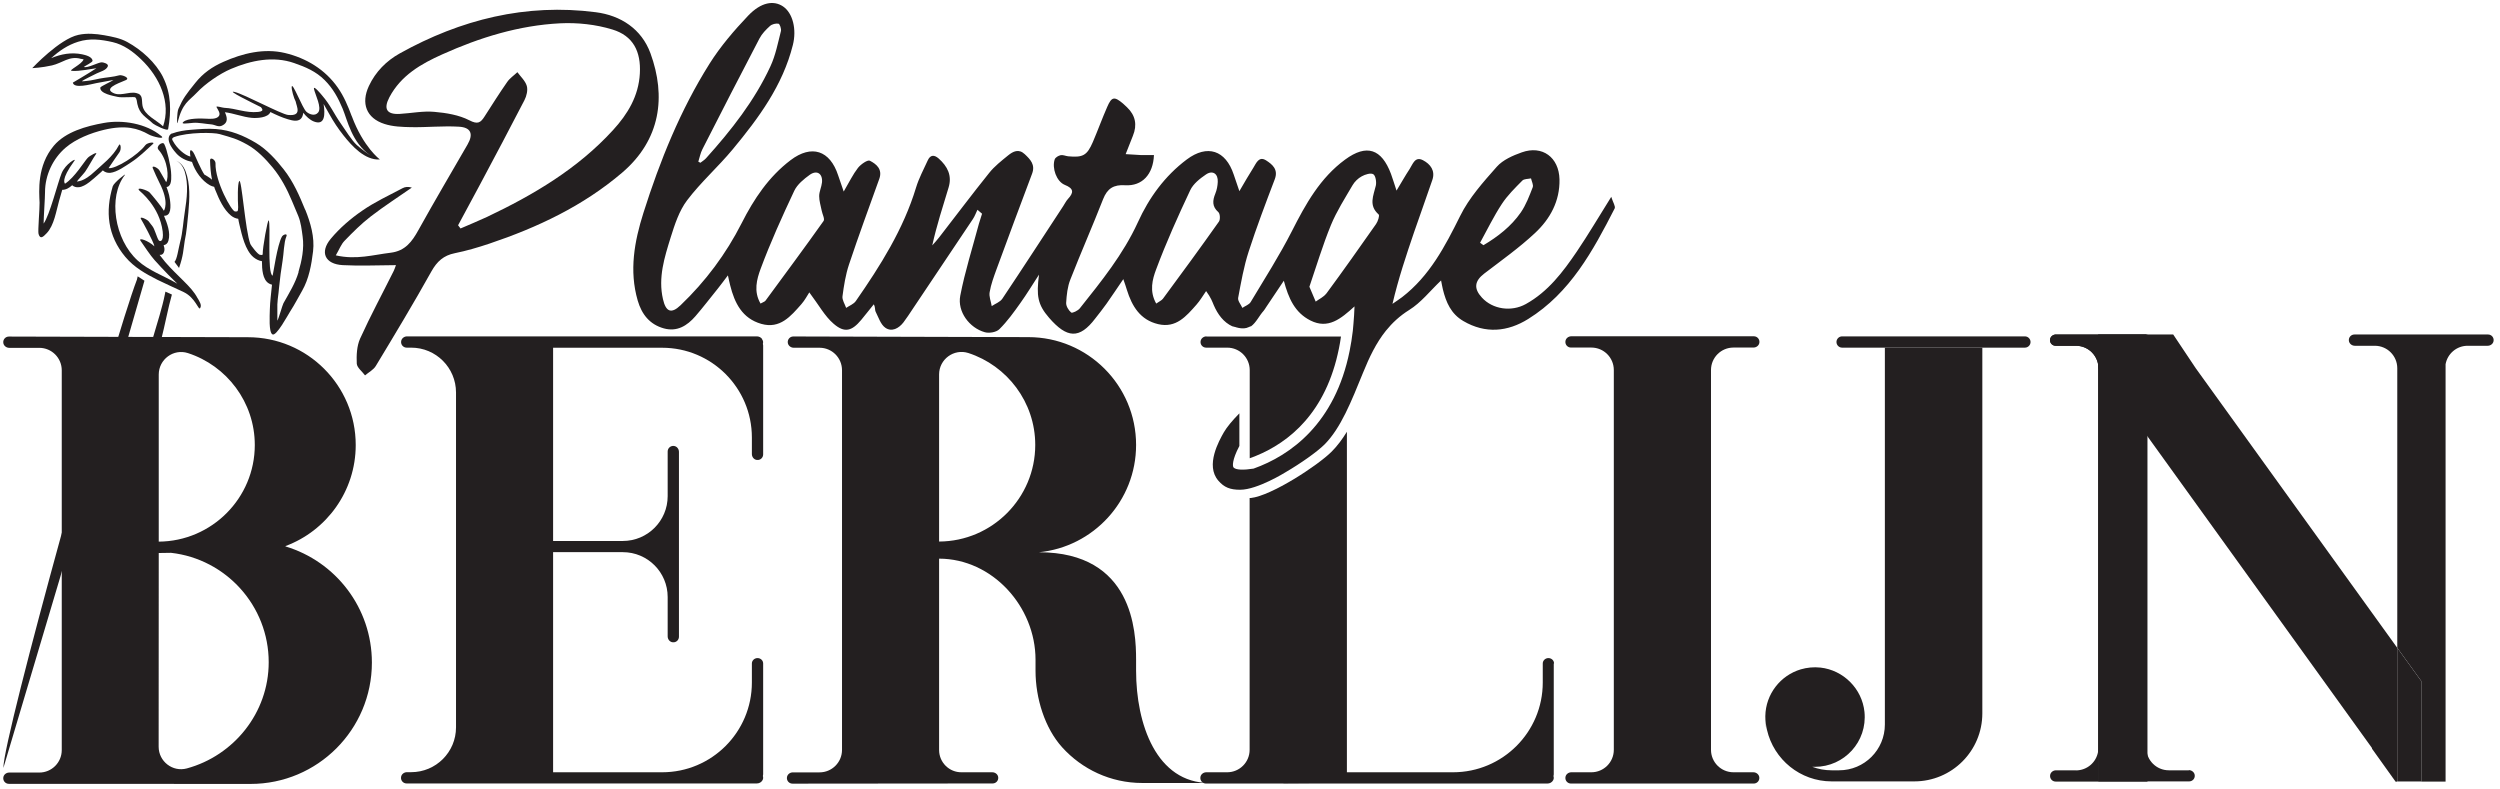 <svg width="266" height="84" viewBox="0 0 266 84" fill="none" xmlns="http://www.w3.org/2000/svg">
<path d="M42.15 28.21C40.15 28.22 38.3 28.31 36.47 28.21C34.59 28.11 33.99 26.85 35.19 25.41C36.14 24.27 37.3 23.27 38.52 22.43C39.87 21.49 41.39 20.79 42.84 20.02C43.11 19.87 43.45 19.85 43.82 19.96C42.36 20.98 40.86 21.94 39.45 23.03C38.45 23.8 37.54 24.71 36.66 25.62C36.29 26 36.1 26.54 35.73 27.17C37.9 27.67 39.72 27.11 41.57 26.89C43.12 26.7 43.84 25.71 44.52 24.48C46.22 21.42 48 18.4 49.75 15.37C50.39 14.26 50.12 13.55 48.82 13.48C47.13 13.38 45.44 13.56 43.75 13.53C42.8 13.51 41.8 13.48 40.91 13.19C38.97 12.57 38.39 10.99 39.25 9.15C39.96 7.63 41.12 6.47 42.54 5.68C49.03 2.07 55.96 0.34 63.39 1.3C66.05 1.64 68.26 3.08 69.21 5.67C70.88 10.25 70.31 14.85 66.21 18.36C62.04 21.92 57.19 24.2 52.05 25.93C50.85 26.33 49.63 26.69 48.39 26.94C47.2 27.18 46.5 27.81 45.9 28.88C44.01 32.27 42 35.6 39.99 38.93C39.74 39.35 39.23 39.61 38.84 39.94C38.53 39.52 37.99 39.12 37.96 38.69C37.92 37.81 37.96 36.83 38.31 36.04C39.42 33.59 40.7 31.22 41.9 28.81C41.98 28.65 42.03 28.47 42.13 28.21H42.15ZM48.74 23.97C48.83 24.08 48.91 24.2 49 24.31C49.93 23.9 50.88 23.52 51.8 23.09C56.77 20.73 61.46 17.96 65.22 13.85C66.79 12.14 67.95 10.22 68.08 7.82C68.21 5.48 67.37 3.81 65.16 3.14C63.4 2.6 61.45 2.39 59.6 2.48C55.22 2.7 51.05 3.99 47.07 5.78C44.81 6.79 42.66 8.02 41.43 10.35C40.78 11.59 41.15 12.2 42.53 12.12C43.76 12.05 45 11.79 46.21 11.9C47.48 12.01 48.83 12.23 49.94 12.8C50.84 13.27 51.14 13.05 51.56 12.39C52.35 11.16 53.13 9.92 53.96 8.73C54.24 8.32 54.68 8.03 55.05 7.68C55.4 8.16 55.89 8.6 56.05 9.14C56.18 9.59 56.03 10.22 55.8 10.66C54.25 13.67 52.66 16.65 51.07 19.64C50.3 21.09 49.52 22.53 48.74 23.97Z" fill="#231F20"/>
<path d="M21.04 31.76C20.66 31.03 20.14 30.5 19.56 29.92C18.9 29.26 18.18 28.58 17.57 27.87C17.36 27.62 17.17 27.37 16.98 27.12C17.23 27.14 17.43 27.02 17.49 26.65C17.52 26.48 17.48 26.29 17.41 26.09C17.64 26.05 17.84 25.91 17.92 25.61C18.17 24.74 17.78 23.76 17.45 22.96C17.61 22.96 17.76 22.93 17.88 22.82C18.31 22.44 18.09 21.19 17.99 20.75C17.92 20.46 17.82 20.17 17.72 19.9C17.81 19.89 17.89 19.86 17.96 19.8C18.3 19.53 18.22 18.66 18.2 18.3C18.16 17.68 17.77 15.87 17.47 15.32C17.3 15.01 16.53 15.56 16.87 15.94C17.91 17.11 17.97 18.95 17.68 19.38C17.63 19.27 17.04 18.29 16.99 18.18C16.87 17.89 16.13 17.51 16.25 17.88C16.32 18.09 16.85 19.23 16.97 19.46C18.05 21.54 17.45 22.43 17.43 22.42C17.2 21.99 16.1 20.67 15.92 20.48C15.68 20.23 14.41 19.82 14.83 20.28C14.92 20.38 16.98 21.97 17.31 24.63C17.45 25.8 16.98 25.73 16.87 25.54C16.68 25.24 16.45 24.35 16.22 24.07C16.09 23.89 15.95 23.71 15.81 23.54C15.63 23.33 14.75 22.92 15.02 23.34C15.16 23.56 16.35 25.73 16.43 26.21C15.77 25.59 14.67 25.22 14.96 25.63C15.35 26.19 15.99 27.17 16.45 27.68C16.93 28.21 17.41 28.73 17.91 29.24C18.22 29.56 18.55 29.87 18.87 30.19C18.8 30.15 18.73 30.1 18.65 30.06C17.33 29.31 15.81 28.77 14.66 27.73C12.16 25.47 11.49 20.92 13.28 18.63C13.52 18.32 12.12 19.44 12 19.81C11.19 22.49 11.44 25.08 13.34 27.34C14.27 28.45 15.49 29.13 16.77 29.78C17.55 30.17 18.75 30.7 19.55 31.08C20.81 31.69 21.12 33.05 21.29 32.79C21.51 32.47 21.21 32.06 21.05 31.76H21.04Z" fill="#231F20"/>
<path d="M17.131 14.45C15.551 13.14 13.041 12.72 11.061 13.08C9.161 13.42 6.991 14.02 5.731 15.5C3.921 17.64 4.161 20.36 4.211 21.57C4.231 22.17 4.011 24.6 4.101 24.89C4.281 25.5 4.581 25.22 4.971 24.81C5.761 23.98 5.981 22.45 6.281 21.39C6.391 20.99 6.511 20.6 6.621 20.2C7.031 20.2 7.361 19.99 7.681 19.71C7.851 19.87 8.101 19.95 8.391 19.92C9.121 19.85 9.971 18.99 10.491 18.54C10.651 18.41 10.801 18.27 10.941 18.13C11.141 18.32 11.441 18.42 11.731 18.39C12.451 18.32 13.361 17.65 13.951 17.27C14.811 16.71 15.511 16.01 16.261 15.33C16.571 15.06 15.681 15.15 15.461 15.45C14.671 16.51 12.281 18.01 11.551 17.89C11.831 17.45 12.611 16.34 12.701 16.21C12.961 15.86 12.811 15.13 12.651 15.45C12.031 16.67 10.761 17.6 10.131 18.2C8.851 19.42 8.241 19.26 8.171 19.33C8.281 19.14 8.841 18.56 9.051 18.28C9.371 17.83 9.941 16.76 10.211 16.4C10.461 16.07 9.541 16.56 9.321 16.81C8.971 17.18 7.941 18.89 6.911 19.55C6.921 19.48 6.391 19.2 7.921 17.1C8.181 16.75 6.971 17.43 6.561 18.42C6.151 19.41 5.291 22.9 4.641 23.79C4.641 23.15 4.791 21.08 4.791 20.44C4.791 18.65 5.621 16.88 6.971 15.72C8.081 14.77 9.661 14.15 11.081 13.81C13.381 13.27 14.671 13.65 15.851 14.32C16.221 14.53 17.691 14.9 17.141 14.45H17.131Z" fill="#231F20"/>
<path d="M32.47 22.32C31.86 20.82 31.21 19.33 30.2 18.04C29.4 17.01 28.37 15.88 27.24 15.21C25.9 14.41 24.53 13.85 22.98 13.73C22.08 13.66 21.2 13.74 20.3 13.81C19.65 13.86 18.96 13.97 18.33 14.2C18.31 14.13 17.23 14.62 18.77 16.33C19.2 16.81 19.81 17.1 20.43 17.23C20.76 18.25 21.49 19.24 22.33 19.71C22.46 19.78 22.62 19.84 22.79 19.88C22.83 20.02 22.88 20.16 22.94 20.29C23.31 21.21 23.8 22.3 24.58 22.94C24.8 23.12 25.08 23.25 25.35 23.28C25.39 23.51 25.43 23.74 25.49 23.96C25.74 25.02 26.09 26.62 26.96 27.36C27.24 27.59 27.56 27.75 27.87 27.79C27.87 28.68 27.95 29.74 28.58 30.14C28.68 30.21 28.81 30.26 28.94 30.29C28.86 31.17 28.73 32.07 28.71 32.95C28.7 33.59 28.58 35.35 28.99 35.58C29.41 35.81 30.64 33.5 30.88 33.13C31.34 32.42 31.73 31.66 32.15 30.93C32.87 29.67 33.14 28.17 33.31 26.75C33.49 25.23 33.04 23.7 32.48 22.31L32.47 22.32ZM31.77 28.95C31.42 30.14 30.77 31.17 30.16 32.26C30.04 32.48 29.65 33.92 29.51 34.12V32.39C29.57 31.44 29.61 31.56 29.69 30.61C29.76 29.82 29.94 28.5 30.07 27.72C30.19 27.05 30.2 25.78 30.47 25.16C30.64 24.79 30.12 24.94 29.99 25.19C29.5 26.07 29.09 29.03 29.01 29.33C28.4 29.14 28.83 23.79 28.59 23.45C28.49 23.3 27.93 26.35 27.95 27.07C27.88 27.19 27.71 27.1 27.67 27.11C27.45 27.12 26.7 26.12 26.64 25.97C26.09 24.55 25.71 18.88 25.45 19.27C25.27 19.54 25.29 21.24 25.34 22.04C25.34 22.6 25.23 22.48 25.01 22.5C24.67 22.53 22.87 19.32 22.93 17.37C22.94 17.01 22.35 16.63 22.35 17.07C22.37 17.75 22.42 18.44 22.56 19.12C22.37 18.93 21.74 18.56 21.75 18.58C21.42 18.13 20.71 16.46 20.69 16.43C20.58 16.16 20.22 15.73 20.22 16.18C20.22 16.34 20.23 16.5 20.26 16.66C19.66 16.53 18.8 15.76 18.41 15.02C18.43 15.02 18.12 14.73 18.54 14.58C20.02 14.05 22.74 14.08 23.38 14.27C24.68 14.65 25.15 14.74 26.33 15.4C27.35 15.97 28.27 16.92 29.01 17.82C29.89 18.89 30.53 20.1 31.06 21.37C31.29 21.91 31.52 22.45 31.74 22.99C32.02 23.68 32.1 24.43 32.2 25.17C32.38 26.44 32.11 27.74 31.75 28.96L31.77 28.95Z" fill="#231F20"/>
<path d="M37.42 12.35C37.03 11.3 36.59 10.24 35.94 9.32C34.6 7.4 32.59 6.18 30.32 5.64C28.1 5.11 25.81 5.67 23.77 6.58C22.57 7.11 21.59 7.8 20.78 8.82C19.8 10.04 19.48 10.45 18.98 11.59C18.83 11.92 18.79 13.44 18.89 13.05C19.42 10.93 20.08 10.77 20.93 9.87C21.84 8.9 23.36 7.85 24.58 7.33C26.69 6.43 29.07 5.93 31.3 6.71C32.52 7.13 33.62 7.6 34.54 8.52C35.43 9.41 35.98 10.41 36.46 11.57C36.98 12.82 37.42 15.16 39.41 16.54C39.15 16.38 38.27 15.71 37.95 15.42C37.43 14.95 36.71 13.78 36.28 13.17C35.45 11.98 35.21 11.25 34.26 10.14C34.12 9.97 33.31 9 33.41 9.48C33.54 10.08 34.27 11.46 33.85 11.97C33.51 12.39 32.92 12.17 32.6 11.89C32.18 11.51 31.13 8.73 31.04 9.21C30.99 9.5 31.28 10.48 31.46 10.8C31.56 11.35 32.17 12.38 30.65 12.23C29.91 12.15 26.03 10.05 24.99 9.79C23.95 9.53 26.86 10.95 27.78 11.41C27.73 11.44 28.29 11.83 27.46 11.91C26.14 12.04 25.14 11.53 23.85 11.47C23.63 11.46 22.95 11.22 23.04 11.4C23.17 11.66 23.5 12.06 23.29 12.35C23.04 12.7 22.34 12.65 21.98 12.63C21.43 12.6 19.96 12.55 19.5 12.98C19.22 13.24 19.85 13.13 20.56 13.07C21.07 13.02 21.98 13.2 22.44 13.23C22.88 13.26 23.21 13.56 23.62 13.37C24.32 13.05 24.17 12.48 23.93 11.94C24.89 12.06 25.83 12.45 26.79 12.54C27.32 12.59 28.53 12.54 28.77 11.92C29.38 12.22 29.99 12.5 30.63 12.69C31.17 12.85 31.89 13.04 32.17 12.39C32.22 12.27 32.25 12.14 32.27 12C32.58 12.39 32.95 12.75 33.4 12.93C34.6 13.39 34.6 12.14 34.43 11.06C34.64 11.42 34.84 11.79 35.04 12.14C35.49 12.95 35.97 13.68 36.55 14.41C37.44 15.53 38.82 17.07 40.42 16.97C40.42 16.97 38.66 15.67 37.43 12.36L37.42 12.35Z" fill="#231F20"/>
<path d="M17.351 8.21C16.551 6.64 15.071 5.31 13.541 4.47C12.801 4.06 11.921 3.9 11.101 3.75C10.191 3.59 9.251 3.51 8.341 3.71C6.331 4.14 3.431 7.25 3.431 7.25C3.431 7.25 4.431 7.21 5.531 6.96C6.631 6.71 7.381 5.91 8.601 6.26C8.681 6.28 8.791 6.28 8.871 6.31C8.881 6.31 8.891 6.31 8.901 6.31C8.901 6.31 8.901 6.31 8.891 6.32C8.731 6.84 7.211 7.5 7.641 7.54C8.401 7.62 9.971 7.28 10.261 7.26C9.231 7.93 7.751 8.79 7.751 8.79C7.861 9.47 9.641 8.97 10.271 8.84C10.401 8.82 11.941 8.53 12.071 8.51C11.951 8.63 10.691 9.19 10.671 9.32C10.611 9.97 12.081 10.21 12.521 10.31C12.981 10.42 14.291 10.27 14.391 10.36C14.561 10.52 14.571 10.84 14.611 11.05C14.851 12.18 15.511 12.42 16.281 13.15C16.411 13.27 17.841 14.02 17.891 13.73C18.231 11.84 18.221 9.94 17.331 8.18L17.351 8.21ZM17.351 13.44C16.671 12.79 15.341 12.25 15.161 11.24C15.051 10.62 15.251 10.07 14.501 9.9C13.641 9.7 12.681 10.37 11.861 9.78C11.161 9.27 13.091 8.69 13.421 8.51C13.861 8.27 12.951 7.94 12.701 8.01C12.031 8.2 11.291 8.23 10.611 8.36C10.281 8.42 9.961 8.51 9.621 8.56C9.571 8.56 8.671 8.7 8.721 8.63C8.751 8.57 9.921 7.99 10.291 7.81C10.661 7.63 11.311 7.48 11.471 7.06C11.581 6.78 11.011 6.64 10.841 6.63C10.481 6.61 9.291 7.29 8.921 7.12C9.011 7.03 9.871 6.62 9.851 6.46C9.801 6.02 9.071 5.85 8.741 5.78C7.581 5.54 6.501 5.75 5.441 6.19C6.301 5.41 7.201 4.79 8.321 4.44C9.551 4.05 10.751 4.2 11.981 4.48C13.151 4.75 14.151 5.48 15.011 6.31C16.991 8.2 18.231 10.94 17.341 13.47L17.351 13.44Z" fill="#231F20"/>
<path d="M18.561 27.87C18.84 27.59 18.951 26.62 19.171 25.73C19.441 24.76 19.5 23.55 19.66 22.56C19.881 21.13 20.081 19.61 19.64 18.21C19.48 17.76 19.201 17.31 18.75 17.1C19.221 17.29 19.541 17.72 19.73 18.18C20.27 19.59 20.171 21.15 20.041 22.62C19.941 23.59 19.86 24.71 19.651 25.65C19.5 26.61 19.52 27.15 19.05 28.51L18.57 27.87H18.561Z" fill="#231F20"/>
<path d="M15.65 39.21C15.36 38.19 17.02 33.98 17.54 31.33L17.6 31.03L18.29 31.34C17.51 34.06 16.89 38.89 15.65 39.22V39.21Z" fill="#231F20"/>
<path d="M0.36 81.68C0.36 78.37 12.01 36.44 14.57 29.75L14.65 29.4L15.37 29.87C14.49 32.81 7.22 58.4 6.43 61.33L0.37 81.68H0.36Z" fill="#231F20"/>
<path d="M215.45 36.99H196C195.67 36.99 195.4 36.72 195.4 36.39C195.4 36.06 195.67 35.79 196 35.79H215.45C215.78 35.79 216.05 36.06 216.05 36.39C216.05 36.72 215.78 36.99 215.45 36.99Z" fill="#231F20"/>
<path d="M81.09 36.07C80.96 35.89 80.75 35.79 80.53 35.79H43.31C43 35.79 42.71 36.01 42.68 36.33C42.64 36.69 42.92 36.99 43.27 36.99H43.75C46.39 36.99 48.52 39.13 48.52 41.76V77.39C48.52 80.03 46.38 82.16 43.75 82.16H43.3C42.99 82.16 42.7 82.38 42.67 82.7C42.63 83.06 42.91 83.36 43.26 83.36H80.52C80.78 83.36 81.02 83.23 81.14 83C81.22 82.84 81.21 82.7 81.17 82.57C81.19 82.51 81.2 82.45 81.2 82.39V70.59C81.2 70.27 80.93 70.02 80.6 70.02C80.27 70.02 80 70.28 80 70.59V72.62C80 77.89 75.73 82.17 70.45 82.17H58.85V58.75H66.27C68.91 58.75 71.04 60.89 71.04 63.52V67.71C71.04 68.02 71.26 68.31 71.58 68.34C71.94 68.38 72.24 68.1 72.24 67.75V48.08C72.24 47.77 72.02 47.48 71.7 47.45C71.34 47.41 71.04 47.69 71.04 48.04V52.79C71.04 55.43 68.9 57.56 66.27 57.56H58.85V37H70.45C75.72 37 80 41.27 80 46.55V48.31C80 48.62 80.22 48.91 80.54 48.94C80.9 48.98 81.2 48.7 81.2 48.35V36.75C81.2 36.69 81.19 36.64 81.17 36.58C81.21 36.44 81.22 36.28 81.08 36.09L81.09 36.07Z" fill="#231F20"/>
<path d="M186.57 82.17H184.44C183.12 82.17 182.05 81.1 182.05 79.78V39.37C182.05 38.05 183.12 36.98 184.44 36.98H186.57C186.88 36.98 187.17 36.76 187.2 36.44C187.24 36.08 186.96 35.78 186.61 35.78H167.19C166.88 35.78 166.59 36 166.56 36.32C166.52 36.68 166.8 36.98 167.15 36.98H169.32C170.64 36.98 171.71 38.05 171.71 39.37V79.78C171.71 81.1 170.64 82.17 169.32 82.17H167.19C166.88 82.17 166.59 82.39 166.56 82.71C166.52 83.07 166.8 83.37 167.15 83.37H186.6C186.95 83.37 187.23 83.07 187.19 82.71C187.16 82.4 186.87 82.17 186.56 82.17H186.57Z" fill="#231F20"/>
<path d="M30.38 58.1C34.739 56.48 37.849 52.27 37.849 47.35C37.849 41.01 32.709 35.88 26.38 35.88C24.68 35.88 0.94 35.81 0.94 35.81C0.59 35.81 0.31 36.11 0.35 36.47C0.38 36.78 0.67 37.01 0.98 37.01H4.18C5.5 37.01 6.57 38.08 6.57 39.4V79.81C6.57 81.13 5.5 82.2 4.18 82.2H0.98C0.67 82.2 0.38 82.42 0.35 82.74C0.31 83.1 0.59 83.4 0.94 83.4C0.94 83.4 22.209 83.41 26.66 83.41C33.789 83.41 39.569 77.63 39.569 70.5C39.569 64.66 35.7 59.74 30.38 58.14V58.1ZM27.11 47.35C27.11 53 22.529 57.59 16.89 57.63V39.85C16.89 38.24 18.459 37.07 20 37.57C24.119 38.91 27.11 42.79 27.11 47.35ZM16.88 79.46C16.88 73.31 16.89 58.84 16.89 58.84C17.32 58.84 17.759 58.83 18.2 58.82C24.04 59.48 28.59 64.45 28.59 70.46C28.59 75.85 24.869 80.4 19.88 81.76C18.369 82.17 16.88 81.02 16.88 79.45V79.46Z" fill="#231F20"/>
<path d="M136.56 83.34V83.36H139.66C139.66 83.36 138.42 83.36 136.56 83.34Z" fill="#231F20"/>
<path d="M134.28 82.16H136.51C135.72 82.15 134.99 82.14 134.28 82.13V82.16Z" fill="#231F20"/>
<path d="M120.88 71.33V70.17C120.88 67.21 120.56 58.76 110.54 58.76C116.34 58.19 120.88 53.3 120.88 47.34C120.88 41 115.74 35.87 109.41 35.87C107.78 35.87 84.41 35.8 84.41 35.8C84.06 35.8 83.78 36.1 83.82 36.46C83.85 36.77 84.14 37 84.45 37H87.2C88.52 37 89.59 38.07 89.59 39.39V58.16H88.96C88.96 58.16 89.19 58.16 89.59 58.16V79.79C89.59 81.11 88.52 82.18 87.2 82.18H84.36C84.05 82.18 83.76 82.4 83.73 82.72C83.69 83.08 83.97 83.38 84.32 83.38L105.62 83.36C105.97 83.36 106.25 83.06 106.21 82.7C106.18 82.39 105.89 82.17 105.58 82.17H102.32C101 82.19 99.92 81.12 99.92 79.8V59.44C105.58 59.45 110.18 64.53 110.18 70.2V71.36C110.18 74.32 111.18 77.49 113.02 79.52C115.12 81.84 118.16 83.31 121.54 83.31H128.7C123.03 83.31 120.88 77.03 120.88 71.36V71.33ZM99.92 57.62V39.84C99.92 38.23 101.49 37.07 103.03 37.56C107.15 38.9 110.15 42.78 110.15 47.34C110.15 52.99 105.57 57.59 99.93 57.62H99.92Z" fill="#231F20"/>
<path d="M187.8 76.3C187.8 76.78 187.86 77.24 187.98 77.68C187.87 77.2 187.81 76.71 187.8 76.2C187.8 76.24 187.8 76.27 187.8 76.31V76.3Z" fill="#231F20"/>
<path d="M200.55 37V77.09C200.55 79.78 198.37 81.96 195.68 81.96C195.41 81.96 195.13 81.96 194.87 81.96C194.15 81.96 193.46 81.83 192.83 81.59C192.92 81.59 193.01 81.59 193.11 81.59C196.22 81.59 198.7 78.92 198.38 75.75C198.13 73.29 196.15 71.3 193.69 71.03C192.96 70.95 192.25 71.03 191.6 71.22C189.45 71.86 187.87 73.84 187.83 76.19C187.83 76.7 187.9 77.2 188.01 77.67C188.73 80.8 191.54 83.14 194.89 83.14C197.04 83.14 200.52 83.14 203.68 83.14C207.68 83.14 210.92 79.9 210.92 75.9V36.99H200.58L200.55 37Z" fill="#231F20"/>
<path d="M218.76 35.59C218.45 35.59 218.16 35.81 218.13 36.13C218.09 36.49 218.37 36.79 218.72 36.79H220.89C222.06 36.79 223.03 37.63 223.24 38.75V35.6H218.76V35.59Z" fill="#231F20"/>
<path d="M223.28 39.17C223.28 39.02 223.26 38.88 223.24 38.74V80C223.27 79.86 223.28 79.72 223.28 79.57V39.16V39.17Z" fill="#231F20"/>
<path d="M220.89 81.96H218.76C218.45 81.96 218.16 82.18 218.13 82.5C218.09 82.86 218.37 83.16 218.72 83.16H223.23V80.01C223.03 81.12 222.06 81.97 220.88 81.97L220.89 81.96Z" fill="#231F20"/>
<path d="M232.89 81.96H230.76C229.44 81.96 228.37 80.89 228.37 79.57V35.58H223.24V83.14H232.93C233.28 83.14 233.56 82.84 233.52 82.48C233.49 82.17 233.2 81.94 232.89 81.94V81.96Z" fill="#231F20"/>
<path d="M223.24 35.59V38.74C223.27 38.88 223.28 39.02 223.28 39.17V79.58C223.28 79.73 223.26 79.87 223.24 80.01V83.16H228.49V35.6H223.24V35.59Z" fill="#231F20"/>
<path d="M255.06 68.92L233.62 39.17L231.23 35.59H218.75C218.44 35.59 218.15 35.81 218.12 36.13C218.08 36.49 218.36 36.79 218.71 36.79H220.88C222.2 36.79 223.27 37.86 223.27 39.18L246.72 71.73L252.38 79.59C252.38 79.59 252.38 79.63 252.38 79.66L254.89 83.17H255.05V68.94L255.06 68.92Z" fill="#231F20"/>
<path d="M264.71 35.59H250.51C250.16 35.59 249.88 35.89 249.92 36.25C249.95 36.56 250.24 36.79 250.55 36.79H252.68C254 36.79 255.07 37.86 255.07 39.18V68.93L257.62 72.46V83.16H260.21V38.75C260.41 37.64 261.38 36.79 262.56 36.79H264.69C265 36.79 265.29 36.57 265.32 36.25C265.36 35.89 265.08 35.59 264.73 35.59H264.71Z" fill="#231F20"/>
<path d="M255.06 68.92V83.15H257.61V72.45L255.06 68.92Z" fill="#231F20"/>
<path d="M165.35 70.59C165.35 70.27 165.08 70.02 164.75 70.02C164.42 70.02 164.15 70.28 164.15 70.59V72.62C164.15 77.89 159.88 82.17 154.6 82.17H143.31V45.94C142.82 46.74 142.29 47.45 141.68 48.06C140.2 49.54 135.28 52.75 133.08 52.99C133.04 52.99 133 52.99 132.96 52.99V79.78C132.96 81.1 131.89 82.17 130.57 82.17H128.35C128.04 82.17 127.75 82.39 127.72 82.71C127.68 83.07 127.96 83.37 128.31 83.37H164.64C164.9 83.37 165.14 83.24 165.26 83.01C165.34 82.85 165.33 82.71 165.29 82.58C165.31 82.52 165.32 82.46 165.32 82.4V70.6L165.35 70.59Z" fill="#231F20"/>
<path d="M171.44 20.94C170.1 23.08 168.99 24.97 167.77 26.77C166.3 28.94 164.71 31.04 162.35 32.35C160.8 33.21 158.82 32.91 157.68 31.67C156.78 30.7 156.89 29.9 157.92 29.11C159.75 27.71 161.64 26.37 163.32 24.8C164.93 23.3 165.98 21.4 165.93 19.08C165.87 16.74 164.11 15.43 161.92 16.21C160.96 16.55 159.91 17.01 159.26 17.74C157.82 19.37 156.31 21.05 155.36 22.98C153.75 26.22 152.11 29.36 149.18 31.62C148.85 31.87 148.5 32.09 148.16 32.33C148.79 29.64 149.62 27.17 150.46 24.7C151.1 22.84 151.77 21 152.4 19.15C152.74 18.16 152.19 17.46 151.41 17.05C150.55 16.6 150.32 17.47 149.98 17.99C149.53 18.67 149.13 19.39 148.59 20.28C148.33 19.5 148.18 18.99 148 18.5C147 15.84 145.42 15.29 143.12 16.98C140.47 18.92 138.92 21.71 137.46 24.59C136.14 27.18 134.57 29.64 133.07 32.14C132.9 32.42 132.49 32.55 132.19 32.76C132.03 32.4 131.68 32.01 131.74 31.69C132.05 30.03 132.34 28.36 132.86 26.76C133.7 24.16 134.67 21.61 135.64 19.06C136.03 18.02 135.37 17.49 134.72 17.07C133.94 16.57 133.66 17.37 133.35 17.86C132.88 18.59 132.46 19.34 131.87 20.34C131.61 19.57 131.43 19.08 131.27 18.58C130.41 15.98 128.46 15.33 126.27 16.97C123.94 18.72 122.26 21.03 121.07 23.65C119.51 27.06 117.19 29.92 114.89 32.81C114.69 33.06 114.09 33.35 113.97 33.25C113.69 33.02 113.42 32.56 113.44 32.22C113.49 31.38 113.58 30.5 113.89 29.73C115.01 26.87 116.25 24.05 117.37 21.19C117.82 20.05 118.49 19.63 119.72 19.71C121.53 19.82 122.7 18.55 122.78 16.5C122.32 16.5 121.86 16.51 121.41 16.5C120.93 16.48 120.45 16.45 119.77 16.4C120.07 15.64 120.3 15.04 120.54 14.45C121.02 13.283 120.81 12.27 119.91 11.41C119.77 11.28 119.63 11.14 119.49 11.02C118.57 10.24 118.28 10.28 117.81 11.37C117.27 12.6 116.81 13.87 116.28 15.11C115.66 16.54 115.23 16.78 113.65 16.63C113.38 16.6 113.1 16.46 112.86 16.51C112.62 16.56 112.29 16.75 112.22 16.96C111.91 17.88 112.41 19.31 113.29 19.67C114.27 20.06 114.26 20.49 113.63 21.17C113.43 21.39 113.29 21.68 113.12 21.94C110.97 25.22 108.83 28.52 106.65 31.78C106.41 32.14 105.9 32.31 105.52 32.57C105.44 32.07 105.21 31.55 105.3 31.08C105.44 30.25 105.74 29.45 106.03 28.65C107.28 25.26 108.53 21.87 109.81 18.49C110.18 17.52 109.63 16.97 109.03 16.4C108.39 15.8 107.79 16.11 107.27 16.53C106.56 17.11 105.81 17.69 105.24 18.41C103.43 20.66 101.7 22.97 99.93 25.25C99.701 25.55 99.441 25.83 99.191 26.11C99.671 23.96 100.32 21.96 100.93 19.95C101.32 18.68 100.81 17.7 99.88 16.87C99.39 16.44 98.98 16.46 98.7 17.09C98.27 18.04 97.77 18.96 97.47 19.95C96.12 24.4 93.68 28.26 91.06 32.03C90.83 32.36 90.38 32.52 90.03 32.76C89.89 32.35 89.59 31.91 89.64 31.53C89.79 30.39 89.971 29.24 90.331 28.15C91.35 25.09 92.47 22.06 93.56 19.02C93.92 18 93.24 17.45 92.55 17.1C92.311 16.98 91.59 17.48 91.29 17.86C90.76 18.54 90.38 19.34 89.77 20.38C89.5 19.6 89.33 19.13 89.18 18.66C88.31 15.99 86.35 15.35 84.121 17.04C81.8 18.8 80.22 21.16 78.92 23.73C77.25 27.02 75.07 29.94 72.41 32.48C71.41 33.44 70.84 33.16 70.54 31.83C70.01 29.54 70.7 27.39 71.36 25.26C71.79 23.89 72.26 22.43 73.11 21.31C74.57 19.38 76.41 17.76 77.96 15.89C80.72 12.56 83.28 9.1 84.36 4.79C84.78 3.13 84.36 1.39 83.31 0.68C82.32 0.02 80.99 0.22 79.61 1.66C78.11 3.24 76.66 4.93 75.5 6.77C72.39 11.71 70.22 17.1 68.46 22.65C67.5 25.69 66.93 28.79 67.85 31.97C68.28 33.45 69.13 34.52 70.63 34.94C72.04 35.33 73.11 34.66 73.99 33.65C74.82 32.69 75.59 31.68 76.39 30.69C76.71 30.29 77.01 29.88 77.45 29.3C77.57 29.84 77.621 30.1 77.691 30.36C78.16 32.24 78.97 33.88 81 34.46C83 35.03 84.14 33.64 85.27 32.36C85.64 31.94 85.9 31.43 86.11 31.11C87.13 32.46 87.75 33.64 88.7 34.45C89.87 35.46 90.64 35.23 91.64 34.03C92.09 33.49 92.52 32.93 92.97 32.38C93.16 32.72 93.07 32.98 93.16 33.15C93.471 33.76 93.7 34.53 94.21 34.88C94.88 35.34 95.621 34.95 96.121 34.31C96.471 33.85 96.78 33.37 97.1 32.89C99.24 29.69 101.38 26.5 103.52 23.3C103.72 23 103.84 22.65 104 22.32L104.49 22.74C104.38 23.09 104.26 23.44 104.16 23.79C103.48 26.35 102.67 28.88 102.17 31.47C101.85 33.16 103.14 34.89 104.79 35.35C105.25 35.48 106.02 35.35 106.34 35.02C107.18 34.19 107.88 33.21 108.57 32.24C109.27 31.26 109.89 30.23 110.55 29.22C110.26 31.47 110.4 32.4 111.62 33.81C113.52 36 114.85 36.11 116.54 33.88C116.94 33.36 117.36 32.85 117.73 32.32C118.3 31.52 118.84 30.69 119.52 29.7C119.7 30.22 119.81 30.53 119.9 30.84C120.44 32.58 121.32 34.04 123.23 34.49C125.14 34.94 126.22 33.64 127.3 32.42C127.69 31.98 127.99 31.46 128.33 30.97C128.85 31.68 128.98 32.08 129.14 32.46C129.57 33.46 130.2 34.3 131.12 34.72H133.11C133.66 34.32 133.98 33.59 134.45 33.07C134.55 32.96 134.62 32.82 134.71 32.69C135.3 31.81 135.89 30.93 136.6 29.87C137.1 31.75 137.77 33.26 139.43 34.1C141.31 35.05 142.66 33.93 144.12 32.6C144.1 33.23 144.06 33.83 144.01 34.42C143.99 34.68 143.97 34.95 143.94 35.2C143.85 35.95 143.74 36.66 143.6 37.34C142.05 45.06 137.33 48.45 133.38 49.86C132.32 50.03 131.49 50.01 131.25 49.74C131.14 49.62 131.07 48.97 131.87 47.45V43.98C131.12 44.74 130.54 45.44 130.21 46.01C129.72 46.88 128.22 49.51 129.63 51.14C130.25 51.86 130.88 52.11 131.95 52.11C133.79 52.11 136.76 50.26 136.76 50.26C138.44 49.28 140.14 48.07 140.92 47.3C142.67 45.55 143.79 42.69 145.03 39.65C145.7 38 146.42 36.49 147.46 35.19C148.13 34.36 148.93 33.61 149.94 32.98C151.2 32.2 152.17 30.94 153.33 29.84C153.4 30.19 153.45 30.49 153.52 30.78C153.86 32.16 154.38 33.39 155.7 34.16C158.06 35.54 160.42 35.3 162.6 33.94C167.07 31.16 169.49 26.69 171.8 22.18C171.91 21.96 171.62 21.53 171.45 20.98L171.44 20.94ZM159.79 21.71C160.39 20.79 161.2 20 161.97 19.22C162.16 19.02 162.58 19.05 162.9 18.98C162.97 19.3 163.18 19.68 163.08 19.93C162.72 20.85 162.37 21.8 161.81 22.61C160.78 24.09 159.37 25.18 157.84 26.09C157.72 26 157.6 25.92 157.48 25.83C158.24 24.45 158.93 23.02 159.79 21.71ZM74.74 15.87C76.75 11.93 78.76 8 80.81 4.09C81.07 3.59 81.5 3.15 81.92 2.77C82.14 2.57 82.55 2.47 82.831 2.52C82.971 2.55 83.15 3.07 83.09 3.31C82.77 4.57 82.52 5.88 81.981 7.04C80.29 10.71 77.811 13.85 75.121 16.84C74.951 17.03 74.72 17.16 74.52 17.32C74.45 17.28 74.38 17.24 74.3 17.2C74.441 16.76 74.53 16.28 74.74 15.87ZM87.63 23.51C85.61 26.36 83.52 29.17 81.45 31.99C81.37 32.1 81.2 32.14 80.92 32.3C80.16 30.99 80.53 29.7 80.92 28.63C81.97 25.8 83.221 23.04 84.51 20.3C84.831 19.62 85.53 19.05 86.17 18.59C86.93 18.06 87.55 18.48 87.46 19.41C87.41 19.9 87.16 20.38 87.16 20.87C87.16 21.39 87.33 21.9 87.43 22.42C87.5 22.79 87.78 23.3 87.63 23.51ZM129.7 23.57C127.75 26.33 125.75 29.06 123.74 31.78C123.6 31.97 123.33 32.08 123.02 32.3C122.27 30.97 122.62 29.71 123.01 28.67C124.08 25.8 125.34 23 126.64 20.24C126.96 19.56 127.67 19 128.32 18.56C129.03 18.08 129.62 18.49 129.57 19.36C129.55 19.78 129.47 20.21 129.31 20.6C129.01 21.34 128.95 21.97 129.63 22.57C129.82 22.73 129.85 23.35 129.7 23.57ZM141.11 31.24C140.84 31.6 140.37 31.81 139.99 32.09C139.79 31.63 139.6 31.16 139.32 30.51C140.06 28.34 140.73 26.1 141.61 23.95C142.22 22.47 143.1 21.1 143.91 19.71C144.13 19.33 144.5 18.97 144.89 18.76C145.25 18.56 145.85 18.37 146.12 18.54C146.37 18.7 146.47 19.36 146.39 19.74C146.14 20.82 145.59 21.85 146.69 22.82C146.81 22.93 146.61 23.56 146.41 23.84C144.67 26.32 142.92 28.8 141.12 31.24H141.11Z" fill="#231F20"/>
<path d="M128.37 35.79C128.06 35.79 127.77 36.01 127.74 36.33C127.7 36.69 127.98 36.99 128.33 36.99H130.58C131.9 36.99 132.97 38.06 132.97 39.38V48.76C136.44 47.52 140.5 44.7 142.18 38.3C142.38 37.52 142.56 36.69 142.68 35.81H128.36L128.37 35.79Z" fill="#231F20"/>
<path d="M133.1 34.67H131.11C131.39 34.8 131.7 34.89 132.04 34.93C132.48 34.98 132.82 34.87 133.09 34.67H133.1Z" fill="#231F20"/>
</svg>
